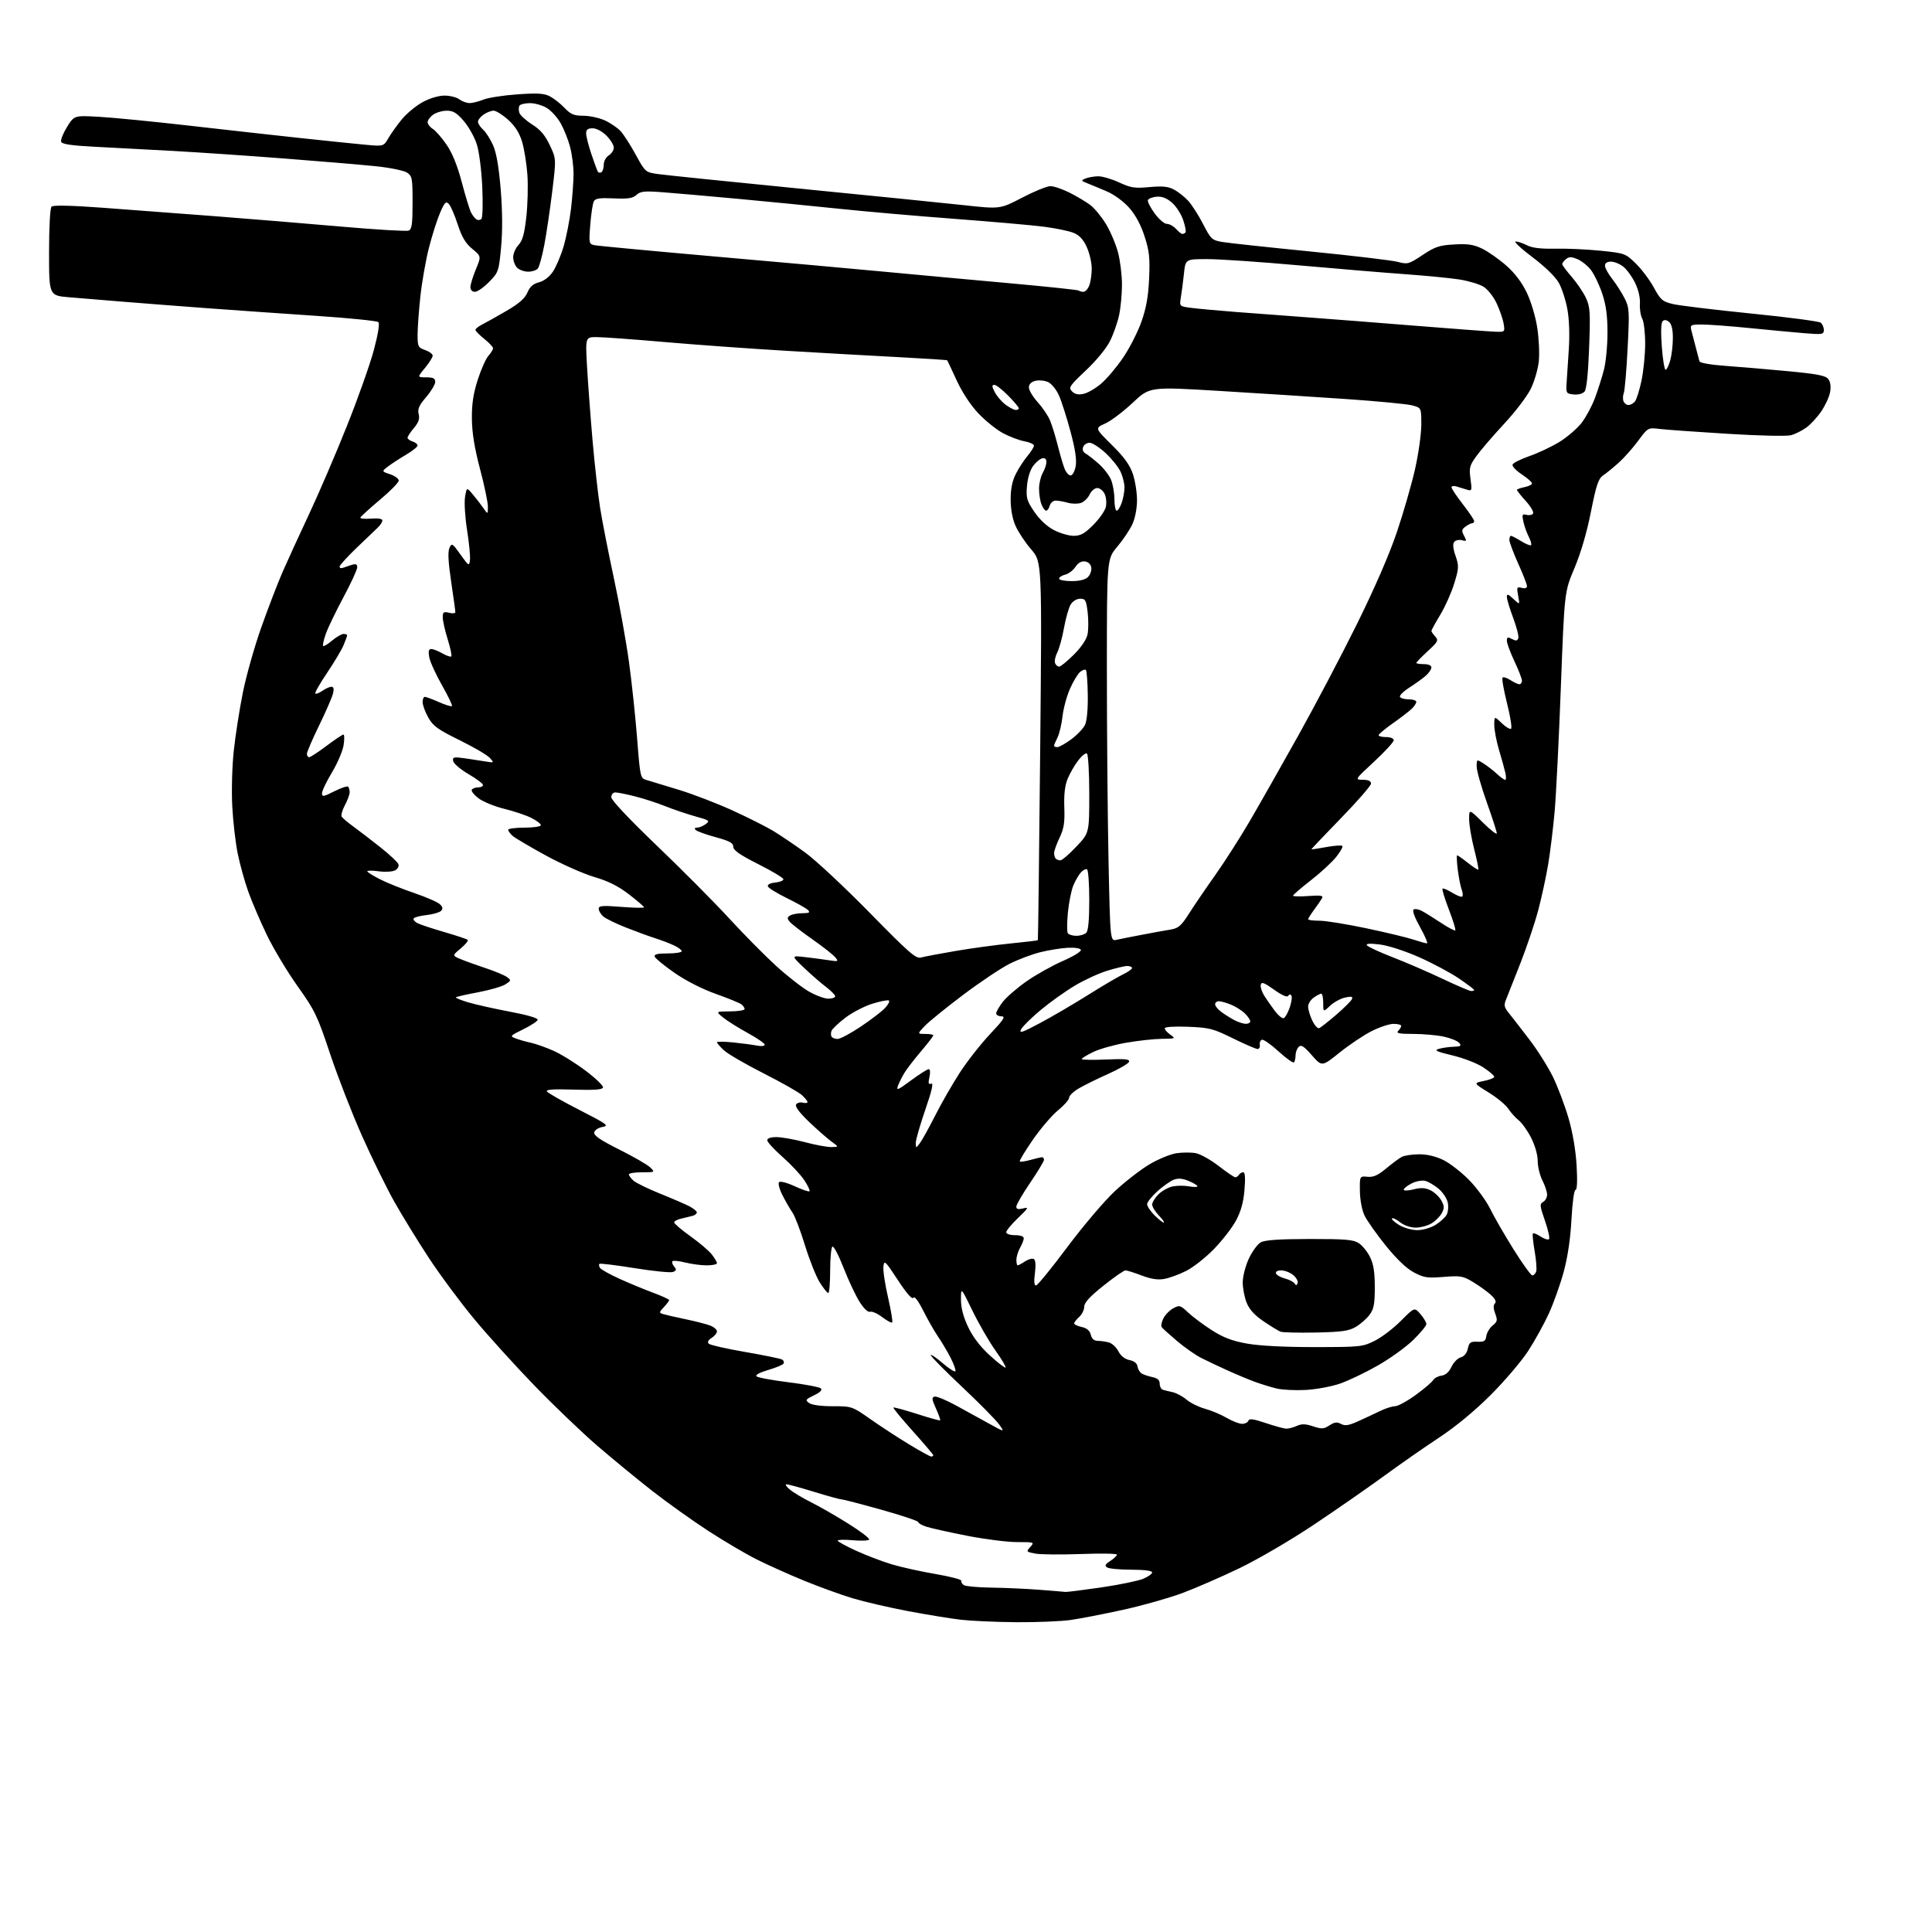 <?xml version="1.0" encoding="UTF-8" standalone="no"?>
<svg 
  version="1.1" 
  xmlns="http://www.w3.org/2000/svg" 
  xmlns:xlink="http://www.w3.org/1999/xlink" 
  xmlns:svg="http://www.w3.org/2000/svg"
  xmlns:rdf="http://www.w3.org/1999/02/22-rdf-syntax-ns#"
  xmlns:cc="http://creativecommons.org/ns#"
  xmlns:dc="http://purl.org/dc/elements/1.1/"
  viewBox="0 0 768 768"
  width="768"
  height="768"
>
<style>svg {background-color: white; }</style>"
<path stroke="none" fill="black" fill-rule="evenodd" d="M404.00,644.85C396.02,644.79 386.14,644.35 382.03,643.88C377.92,643.40 368.47,641.86 361.03,640.46C353.59,639.05 343.68,636.76 339.00,635.36C334.32,633.95 325.55,630.77 319.50,628.29C313.45,625.80 305.00,622.01 300.72,619.85C296.43,617.70 287.85,612.64 281.64,608.61C275.43,604.58 265.43,597.45 259.42,592.77C253.42,588.08 243.55,579.98 237.50,574.77C231.45,569.56 220.23,558.81 212.56,550.90C204.89,542.98 194.13,531.10 188.64,524.50C183.15,517.90 174.96,506.87 170.44,499.99C165.93,493.11 159.71,482.98 156.63,477.49C153.55,471.99 147.82,460.30 143.89,451.50C139.97,442.70 134.28,428.07 131.25,419.00C126.15,403.70 125.21,401.74 118.27,392.00C114.16,386.23 108.64,377.00 106.00,371.50C103.36,366.00 100.06,358.29 98.67,354.37C97.27,350.45 95.41,343.73 94.52,339.44C93.63,335.15 92.65,326.65 92.33,320.57C92.00,314.43 92.27,304.60 92.92,298.50C93.57,292.45 95.19,282.03 96.53,275.35C97.87,268.66 101.18,256.96 103.88,249.35C106.58,241.73 110.36,231.90 112.27,227.50C114.19,223.10 118.94,212.74 122.82,204.47C126.70,196.21 133.46,180.46 137.85,169.47C142.25,158.49 147.08,144.87 148.59,139.22C150.26,132.98 150.98,128.59 150.42,128.05C149.91,127.55 138.70,126.42 125.50,125.54C112.30,124.66 92.72,123.28 82.00,122.49C71.28,121.69 56.42,120.55 49.00,119.94C41.58,119.33 31.90,118.53 27.50,118.17C19.50,117.50 19.50,117.50 19.50,100.30C19.50,90.14 19.91,82.70 20.50,82.13C21.14,81.51 28.25,81.66 40.50,82.56C50.95,83.32 70.97,84.83 85.00,85.91C99.03,86.99 121.83,88.87 135.67,90.08C149.51,91.29 161.55,92.00 162.42,91.67C163.72,91.17 164.00,89.21 164.00,80.55C164.00,70.76 163.85,69.95 161.75,68.59C160.51,67.79 155.00,66.66 149.50,66.09C144.00,65.52 127.80,64.15 113.50,63.05C99.20,61.94 79.17,60.58 69.00,60.01C58.83,59.45 44.72,58.70 37.66,58.34C28.46,57.87 24.67,57.31 24.31,56.37C24.03,55.65 25.09,52.99 26.65,50.46C29.50,45.87 29.50,45.87 39.50,46.44C45.00,46.75 61.20,48.34 75.50,49.98C89.80,51.61 109.83,53.85 120.00,54.94C130.18,56.03 141.65,57.21 145.50,57.56C152.50,58.19 152.50,58.19 154.43,54.84C155.50,53.01 157.93,49.62 159.83,47.33C161.73,45.04 165.42,42.00 168.03,40.58C170.84,39.05 174.37,38.00 176.69,38.00C178.85,38.00 181.49,38.66 182.56,39.47C183.63,40.28 185.46,40.95 186.63,40.97C187.80,40.99 190.27,40.37 192.13,39.61C193.98,38.85 200.05,37.90 205.61,37.51C213.71,36.94 216.29,37.10 218.61,38.31C220.20,39.14 222.82,41.21 224.44,42.91C226.87,45.47 228.15,46.00 231.94,46.02C234.45,46.03 238.30,46.87 240.50,47.89C242.70,48.91 245.49,50.82 246.71,52.14C247.92,53.45 250.63,57.67 252.72,61.51C256.50,68.41 256.58,68.48 261.52,69.19C264.26,69.58 289.45,72.17 317.50,74.94C345.55,77.70 375.04,80.68 383.04,81.55C397.57,83.14 397.57,83.14 406.31,78.57C411.12,76.06 416.18,74.00 417.56,74.00C418.94,74.00 422.41,75.19 425.28,76.64C428.15,78.09 431.85,80.31 433.50,81.57C435.15,82.83 437.94,86.25 439.71,89.18C441.47,92.11 443.61,97.18 444.46,100.46C445.31,103.74 446.00,109.45 446.00,113.16C446.00,116.87 445.49,122.29 444.88,125.20C444.26,128.12 442.64,132.75 441.28,135.50C439.83,138.43 435.85,143.29 431.67,147.23C425.09,153.44 424.66,154.09 426.16,155.59C427.30,156.73 428.66,157.01 430.77,156.55C432.42,156.19 435.56,154.36 437.75,152.48C439.95,150.60 443.84,146.00 446.39,142.26C448.95,138.52 452.24,132.09 453.70,127.98C455.65,122.49 456.47,117.90 456.79,110.72C457.16,102.53 456.87,99.82 454.99,93.97C453.53,89.44 451.40,85.47 448.91,82.64C446.70,80.13 442.96,77.37 440.10,76.14C437.36,74.96 433.86,73.50 432.31,72.89C429.70,71.86 429.64,71.72 431.50,70.96C432.60,70.51 434.85,70.11 436.50,70.08C438.15,70.05 441.91,71.14 444.85,72.51C449.50,74.67 451.06,74.92 456.90,74.37C461.96,73.90 464.34,74.13 466.56,75.29C468.18,76.13 470.71,78.10 472.18,79.66C473.65,81.22 476.36,85.41 478.20,88.98C481.34,95.08 481.78,95.49 485.82,96.18C488.18,96.59 503.92,98.28 520.81,99.96C537.69,101.63 553.36,103.49 555.62,104.10C559.55,105.14 560.02,105.01 565.50,101.37C570.47,98.07 572.18,97.50 578.08,97.17C583.52,96.86 585.79,97.21 589.21,98.86C591.57,100.01 595.84,103.00 598.71,105.52C602.13,108.51 604.94,112.21 606.90,116.29C608.59,119.80 610.41,125.87 611.08,130.26C611.74,134.53 612.02,140.54 611.70,143.63C611.38,146.71 609.95,151.62 608.53,154.53C607.10,157.45 602.37,163.68 598.01,168.37C593.65,173.06 588.69,178.83 586.98,181.19C584.17,185.07 583.94,185.93 584.55,190.38C585.19,195.05 585.12,195.26 583.11,194.65C581.95,194.29 580.10,193.72 579.00,193.38C577.90,193.04 577.00,193.19 577.00,193.71C577.00,194.23 579.02,197.26 581.50,200.45C583.98,203.63 586.00,206.64 586.00,207.12C586.00,207.60 585.64,208.00 585.19,208.00C584.75,208.00 583.56,208.60 582.56,209.33C581.01,210.46 580.93,211.00 581.99,212.98C583.12,215.09 583.05,215.25 581.15,214.75C580.01,214.45 578.63,214.74 578.08,215.40C577.42,216.20 577.59,218.03 578.60,220.95C579.98,224.98 579.95,225.82 578.09,231.91C576.99,235.53 574.49,241.14 572.54,244.37C570.59,247.60 569.00,250.49 569.00,250.79C569.00,251.09 569.68,252.10 570.52,253.02C571.91,254.55 571.64,255.08 567.52,258.87C565.03,261.17 563.00,263.26 563.00,263.52C563.00,263.78 564.35,264.00 566.00,264.00C567.82,264.00 569.00,264.52 569.00,265.33C569.00,266.05 567.99,267.54 566.75,268.63C565.51,269.72 562.57,271.84 560.21,273.34C557.86,274.85 556.20,276.51 556.52,277.04C556.85,277.57 558.44,278.00 560.06,278.00C561.68,278.00 563.00,278.45 563.00,279.00C563.00,279.55 562.19,280.79 561.19,281.75C560.20,282.71 556.83,285.30 553.71,287.50C550.59,289.70 548.03,291.84 548.02,292.25C548.01,292.66 549.35,293.00 551.00,293.00C552.72,293.00 554.01,293.53 554.03,294.25C554.05,294.94 550.56,298.75 546.28,302.72C538.50,309.94 538.50,309.94 541.75,309.97C543.94,309.99 545.00,310.48 545.00,311.48C545.00,312.30 539.63,318.48 533.07,325.22C526.51,331.96 521.22,337.54 521.32,337.62C521.42,337.71 524.09,337.30 527.25,336.72C530.41,336.14 533.27,335.94 533.60,336.27C533.93,336.60 532.82,338.58 531.13,340.68C529.44,342.78 524.90,346.97 521.03,349.98C517.16,352.99 514.00,355.72 514.00,356.04C514.00,356.36 516.76,356.43 520.14,356.18C525.16,355.82 526.14,355.99 525.49,357.12C525.06,357.88 523.65,359.93 522.35,361.68C521.06,363.43 520.00,365.12 520.00,365.43C520.00,365.74 522.01,366.00 524.47,366.00C526.92,366.00 535.36,367.36 543.22,369.02C551.07,370.68 559.49,372.71 561.93,373.52C564.36,374.33 566.75,375.00 567.23,375.00C567.71,375.00 566.48,372.11 564.51,368.58C562.34,364.70 561.32,361.92 561.94,361.54C562.50,361.19 563.98,361.45 565.23,362.12C566.48,362.78 569.87,364.90 572.77,366.81C575.66,368.73 578.24,370.09 578.50,369.84C578.76,369.58 577.61,365.85 575.95,361.55C574.30,357.24 573.16,353.51 573.42,353.25C573.68,352.99 575.42,353.72 577.29,354.87C579.16,356.03 580.96,356.71 581.28,356.38C581.61,356.06 581.49,354.80 581.03,353.58C580.57,352.37 579.87,348.81 579.48,345.68C579.09,342.56 578.98,340.00 579.25,340.00C579.51,340.00 581.43,341.36 583.52,343.01C585.60,344.67 587.46,345.87 587.66,345.68C587.85,345.49 587.10,341.81 586.00,337.51C584.90,333.20 584.00,327.85 584.00,325.62C584.00,321.57 584.00,321.57 589.50,327.00C592.52,329.99 595.00,331.90 595.00,331.26C595.00,330.62 593.20,325.04 591.00,318.88C588.80,312.71 587.00,306.34 587.00,304.72C587.00,301.77 587.00,301.77 589.75,303.51C591.26,304.47 593.65,306.33 595.05,307.63C596.46,308.93 597.93,310.00 598.32,310.00C598.72,310.00 598.76,308.76 598.41,307.25C598.07,305.74 596.94,301.64 595.89,298.14C594.85,294.65 594.00,290.18 594.00,288.21C594.00,284.63 594.00,284.63 596.99,287.49C598.63,289.07 600.30,290.03 600.70,289.64C601.09,289.24 600.35,284.66 599.04,279.46C597.74,274.26 596.95,269.71 597.30,269.36C597.65,269.01 599.06,269.47 600.43,270.36C601.81,271.26 603.40,272.00 603.96,272.00C604.53,272.00 605.00,271.37 605.00,270.59C605.00,269.81 603.65,266.33 602.00,262.84C600.35,259.35 599.00,255.70 599.00,254.71C599.00,253.24 599.34,253.11 601.01,254.01C602.55,254.83 603.15,254.77 603.55,253.74C603.83,253.00 602.92,249.37 601.53,245.68C600.14,241.98 599.00,238.21 599.00,237.30C599.00,235.97 599.49,236.11 601.59,238.08C604.18,240.50 604.18,240.50 603.49,236.82C602.86,233.43 602.97,233.18 604.90,233.68C606.20,234.02 607.00,233.76 607.00,232.99C607.00,232.31 605.42,228.26 603.50,224.00C601.58,219.74 600.00,215.52 600.00,214.62C600.00,213.73 600.28,213.00 600.63,213.00C600.98,213.00 602.80,213.95 604.68,215.11C606.57,216.28 608.34,216.99 608.63,216.71C608.91,216.42 608.49,214.91 607.69,213.34C606.89,211.78 605.93,209.07 605.56,207.33C604.95,204.52 605.10,204.21 606.82,204.66C607.90,204.94 609.07,204.70 609.42,204.13C609.78,203.55 608.48,201.32 606.53,199.17C604.59,197.02 603.00,195.03 603.00,194.75C603.00,194.48 604.35,193.98 606.00,193.65C607.65,193.32 609.00,192.65 609.00,192.16C609.00,191.67 607.17,190.06 604.94,188.58C602.70,187.10 601.05,185.35 601.26,184.69C601.47,184.04 604.49,182.52 607.96,181.31C611.44,180.11 616.80,177.57 619.89,175.68C622.97,173.78 626.92,170.39 628.67,168.15C630.41,165.90 632.80,161.47 633.99,158.30C635.18,155.12 636.79,150.07 637.57,147.05C638.36,144.04 639.00,137.39 639.00,132.26C639.00,125.46 638.43,121.25 636.91,116.72C635.77,113.30 633.77,109.10 632.48,107.40C631.18,105.69 628.74,103.72 627.06,103.02C624.62,102.01 623.70,102.01 622.50,103.00C621.67,103.69 621.00,104.58 621.00,104.98C621.00,105.39 622.71,107.69 624.81,110.11C626.90,112.52 629.44,116.28 630.45,118.46C632.09,121.97 632.23,124.20 631.70,138.29C631.32,148.50 630.68,154.68 629.89,155.63C629.17,156.50 627.40,156.98 625.59,156.80C622.66,156.52 622.51,156.30 622.73,152.50C622.86,150.30 623.25,144.25 623.61,139.07C624.01,133.27 623.80,127.10 623.08,123.05C622.43,119.42 620.90,114.67 619.68,112.48C618.33,110.06 614.22,106.05 609.19,102.25C604.63,98.81 601.63,96.00 602.50,96.00C603.38,96.00 605.41,96.68 607.02,97.51C609.04,98.56 612.50,98.97 618.22,98.85C622.77,98.75 630.91,99.12 636.30,99.67C645.92,100.66 646.17,100.75 650.33,104.83C652.66,107.12 655.87,111.41 657.47,114.37C660.09,119.20 660.86,119.87 664.94,120.85C667.45,121.46 681.42,123.15 696.00,124.62C710.58,126.08 723.06,127.72 723.75,128.26C724.44,128.80 725.00,130.11 725.00,131.16C725.00,132.95 724.44,133.04 717.25,132.45C712.99,132.10 703.20,131.18 695.50,130.41C687.80,129.64 679.31,129.00 676.63,129.00C672.09,129.00 671.80,129.15 672.32,131.25C672.63,132.49 673.42,135.53 674.08,138.00C674.73,140.47 675.40,143.00 675.55,143.61C675.71,144.26 679.86,145.00 685.66,145.42C691.07,145.80 702.25,146.76 710.50,147.53C722.61,148.68 725.74,149.29 726.80,150.73C727.64,151.86 727.88,153.75 727.48,155.94C727.13,157.83 725.52,161.28 723.92,163.62C722.31,165.96 719.64,168.83 717.99,170.00C716.34,171.18 713.68,172.52 712.07,172.98C710.38,173.46 699.70,173.24 686.82,172.45C674.54,171.70 662.39,170.83 659.80,170.52C655.10,169.94 655.10,169.94 651.20,175.22C649.06,178.13 645.54,182.07 643.39,184.00C641.24,185.93 638.47,188.18 637.24,189.00C635.39,190.24 634.54,192.79 632.41,203.50C630.79,211.68 628.36,219.97 625.86,225.86C621.90,235.22 621.90,235.22 620.47,273.00C619.69,293.78 618.57,316.12 617.99,322.64C617.41,329.16 616.26,338.55 615.44,343.50C614.61,348.45 612.85,356.63 611.51,361.68C610.18,366.73 607.01,376.18 604.47,382.68C601.93,389.18 599.34,395.73 598.72,397.23C597.74,399.57 597.89,400.35 599.81,402.73C601.04,404.25 604.74,409.03 608.04,413.35C611.33,417.67 615.57,424.42 617.45,428.35C619.34,432.28 622.07,439.55 623.52,444.50C625.15,450.09 626.37,457.19 626.72,463.25C627.08,469.42 626.93,473.00 626.30,473.00C625.73,473.00 625.04,478.06 624.68,484.75C624.28,492.35 623.19,499.69 621.61,505.51C620.27,510.47 617.61,517.93 615.72,522.09C613.82,526.25 610.10,532.99 607.44,537.07C604.77,541.16 598.08,549.02 592.55,554.54C586.23,560.85 578.67,567.10 572.19,571.38C566.51,575.12 556.61,582.02 550.19,586.71C543.76,591.41 531.15,600.16 522.17,606.16C513.02,612.27 500.04,619.86 492.67,623.40C485.42,626.88 475.23,631.33 470.00,633.27C464.77,635.22 454.20,638.21 446.50,639.91C438.80,641.60 429.35,643.44 425.50,643.98C421.65,644.52 411.98,644.91 404.00,644.85zM423.50,632.82C424.05,632.89 430.42,632.09 437.65,631.04C444.88,629.98 452.42,628.43 454.40,627.61C456.38,626.78 458.00,625.63 458.00,625.05C458.00,624.40 454.84,623.99 449.75,623.98C445.21,623.98 440.88,623.58 440.12,623.09C439.03,622.41 439.30,621.85 441.37,620.49C442.82,619.55 444.00,618.42 444.00,617.99C444.00,617.56 437.55,617.45 429.66,617.75C421.77,618.04 413.63,617.96 411.56,617.58C407.92,616.89 407.86,616.81 409.56,614.94C411.28,613.04 411.17,613.00 404.24,613.00C400.34,613.00 391.39,611.86 384.33,610.47C377.27,609.08 370.04,607.47 368.25,606.89C366.46,606.32 365.00,605.48 365.00,605.04C365.00,604.60 358.36,602.38 350.25,600.11C342.14,597.84 334.99,595.99 334.37,595.99C333.75,596.00 328.86,594.65 323.50,593.00C318.14,591.35 313.25,590.01 312.63,590.03C312.01,590.05 312.62,591.00 314.00,592.14C315.37,593.29 319.20,595.57 322.50,597.22C325.80,598.86 332.44,602.68 337.25,605.70C342.07,608.71 345.78,611.55 345.50,612.00C345.23,612.44 342.30,612.57 339.00,612.27C335.70,611.97 333.00,612.04 333.00,612.42C333.00,612.80 336.33,614.63 340.39,616.48C344.46,618.33 350.87,620.77 354.64,621.89C358.41,623.01 366.23,624.74 372.00,625.72C377.77,626.71 382.35,627.91 382.16,628.40C381.98,628.88 382.43,629.66 383.16,630.12C383.90,630.59 388.77,631.03 394.00,631.10C399.23,631.17 407.77,631.55 413.00,631.95C418.23,632.35 422.95,632.74 423.50,632.82zM370.17,579.00C370.62,579.00 371.00,578.77 371.00,578.49C371.00,578.21 367.35,573.91 362.89,568.94C358.43,563.96 354.94,559.73 355.14,559.53C355.34,559.33 359.53,560.46 364.46,562.04C369.38,563.63 373.55,564.78 373.72,564.61C373.90,564.44 373.15,562.32 372.06,559.90C370.38,556.18 370.31,555.45 371.56,555.17C372.37,554.99 376.29,556.63 380.27,558.82C384.25,561.00 390.18,564.26 393.45,566.07C399.40,569.36 399.40,569.36 397.15,566.21C395.91,564.47 389.30,557.77 382.45,551.32C375.60,544.86 370.00,539.19 370.00,538.71C370.00,538.23 372.14,539.67 374.75,541.91C377.36,544.14 379.64,545.56 379.81,545.06C379.98,544.56 379.13,542.20 377.92,539.82C376.71,537.45 374.50,533.70 373.00,531.50C371.49,529.30 368.81,524.62 367.04,521.09C365.01,517.06 363.54,515.13 363.07,515.89C362.59,516.67 360.37,514.13 356.91,508.84C351.88,501.17 351.48,500.79 351.17,503.47C350.98,505.05 351.81,510.58 353.01,515.75C354.20,520.92 354.94,525.39 354.66,525.68C354.37,525.97 352.59,525.02 350.70,523.58C348.81,522.14 346.64,521.18 345.88,521.45C345.04,521.75 343.40,520.20 341.68,517.48C340.13,515.03 337.28,508.97 335.34,504.01C333.41,499.05 331.41,495.24 330.91,495.55C330.41,495.86 330.00,500.14 330.00,505.06C330.00,509.98 329.66,514.00 329.25,514.00C328.84,514.00 327.31,512.08 325.85,509.75C324.39,507.41 321.75,500.77 319.98,495.00C318.21,489.23 315.98,483.38 315.01,482.00C314.05,480.62 312.27,477.53 311.05,475.13C309.83,472.73 309.22,470.38 309.69,469.91C310.16,469.44 312.96,470.18 315.91,471.55C318.87,472.92 321.52,473.82 321.79,473.54C322.07,473.27 321.13,471.28 319.71,469.13C318.28,466.98 314.39,462.82 311.06,459.89C307.73,456.96 305.00,453.98 305.00,453.28C305.00,452.46 306.36,452.01 308.75,452.02C310.81,452.04 315.84,452.94 319.93,454.02C324.02,455.11 328.75,455.99 330.43,455.97C333.50,455.94 333.50,455.94 330.50,453.76C328.85,452.56 324.84,449.04 321.60,445.94C317.80,442.31 315.97,439.86 316.46,439.06C316.88,438.38 318.07,438.05 319.11,438.32C320.15,438.59 321.00,438.48 321.00,438.08C321.00,437.68 319.99,436.43 318.75,435.30C317.51,434.17 310.65,430.28 303.50,426.66C296.35,423.03 289.26,418.91 287.75,417.50C286.24,416.08 285.00,414.65 285.00,414.32C285.00,413.99 287.94,414.02 291.53,414.39C295.12,414.76 299.40,415.33 301.03,415.66C302.67,415.98 304.00,415.82 304.00,415.29C304.00,414.77 300.93,412.65 297.18,410.60C293.42,408.54 289.04,405.78 287.43,404.46C284.50,402.07 284.50,402.07 290.25,402.04C293.41,402.02 296.00,401.61 296.00,401.12C296.00,400.64 295.44,399.80 294.75,399.26C294.06,398.72 289.45,396.83 284.50,395.07C279.04,393.12 272.58,389.82 268.07,386.68C263.98,383.83 260.46,380.94 260.24,380.25C259.95,379.35 261.40,379.00 265.42,379.00C268.49,379.00 271.00,378.60 271.00,378.11C271.00,377.63 269.54,376.55 267.75,375.73C265.96,374.91 262.70,373.67 260.50,372.98C258.30,372.29 253.12,370.40 249.00,368.78C244.88,367.16 240.71,365.13 239.75,364.26C238.79,363.40 238.00,362.04 238.00,361.24C238.00,360.03 239.47,359.90 247.00,360.50C251.95,360.89 256.00,360.97 256.00,360.66C256.00,360.36 253.30,358.04 250.00,355.50C245.72,352.21 241.78,350.24 236.25,348.62C231.99,347.37 223.32,343.53 217.00,340.08C210.68,336.63 204.71,333.10 203.75,332.25C202.79,331.39 202.00,330.31 202.00,329.85C202.00,329.38 204.93,329.00 208.50,329.00C212.08,329.00 215.00,328.56 215.00,328.02C215.00,327.48 213.31,326.19 211.25,325.15C209.19,324.11 204.35,322.48 200.50,321.53C196.65,320.59 192.03,318.70 190.23,317.34C188.43,315.98 187.22,314.45 187.54,313.93C187.86,313.42 188.99,313.00 190.06,313.00C191.13,313.00 192.00,312.57 192.00,312.04C192.00,311.52 189.41,309.58 186.25,307.73C183.09,305.88 180.35,303.55 180.15,302.56C179.84,300.94 180.32,300.82 184.65,301.42C187.32,301.80 191.07,302.37 193.00,302.69C196.44,303.27 196.47,303.25 194.72,301.28C193.74,300.18 188.34,297.01 182.72,294.25C174.04,289.98 172.15,288.61 170.24,285.22C169.01,283.02 168.00,280.28 168.00,279.11C168.00,277.95 168.39,277.00 168.87,277.00C169.35,277.00 171.87,277.94 174.46,279.08C177.05,280.23 179.39,280.95 179.65,280.68C179.92,280.41 178.13,276.66 175.67,272.35C173.22,268.03 170.95,263.04 170.63,261.25C170.20,258.86 170.42,258.00 171.44,258.00C172.21,258.00 174.20,258.78 175.85,259.73C177.51,260.68 179.11,261.23 179.40,260.94C179.68,260.65 179.04,257.58 177.96,254.12C176.88,250.66 176.00,246.73 176.00,245.39C176.00,243.30 176.35,243.05 178.50,243.59C179.87,243.93 181.01,243.83 181.01,243.36C181.02,242.89 180.27,237.45 179.35,231.27C178.19,223.51 177.97,219.37 178.65,217.85C179.58,215.77 179.80,215.89 183.07,220.46C186.37,225.08 186.51,225.16 186.82,222.61C186.99,221.16 186.48,215.81 185.67,210.73C184.87,205.65 184.50,199.73 184.86,197.57C185.51,193.63 185.51,193.63 188.01,196.61C189.38,198.24 191.26,200.69 192.20,202.04C193.90,204.50 193.90,204.50 193.95,201.48C193.98,199.82 192.58,193.07 190.83,186.48C188.63,178.13 187.64,172.07 187.58,166.50C187.52,160.62 188.14,156.51 189.90,151.00C191.22,146.88 193.14,142.57 194.15,141.44C195.17,140.30 196.00,138.95 196.00,138.44C196.00,137.92 194.42,136.24 192.50,134.71C190.57,133.17 189.00,131.56 189.00,131.13C189.00,130.69 190.24,129.71 191.75,128.95C193.26,128.19 197.61,125.75 201.41,123.53C206.37,120.63 208.69,118.59 209.66,116.28C210.62,113.97 211.93,112.82 214.25,112.22C216.25,111.70 218.38,110.08 219.78,108.00C221.03,106.14 222.94,101.67 224.01,98.06C225.08,94.45 226.42,87.69 226.98,83.03C227.54,78.37 227.99,72.07 227.99,69.03C227.98,65.99 227.36,61.18 226.60,58.34C225.85,55.50 224.18,51.32 222.90,49.04C221.62,46.76 219.16,44.02 217.42,42.95C215.68,41.88 212.66,41.00 210.69,41.00C208.73,41.00 206.84,41.45 206.49,42.01C206.15,42.56 206.13,43.83 206.44,44.81C206.75,45.80 209.03,47.88 211.50,49.45C214.80,51.53 216.67,53.72 218.55,57.70C221.11,63.11 221.11,63.11 219.52,76.13C218.65,83.28 217.23,92.82 216.38,97.32C215.53,101.82 214.36,106.06 213.79,106.75C213.22,107.44 211.49,108.00 209.95,108.00C208.41,108.00 206.44,107.29 205.57,106.43C204.71,105.56 204.00,103.68 204.00,102.24C204.00,100.81 204.95,98.62 206.11,97.38C207.70,95.69 208.46,92.99 209.21,86.32C209.76,81.47 209.96,73.90 209.65,69.50C209.34,65.10 208.39,59.19 207.54,56.36C206.46,52.79 204.77,50.12 201.99,47.61C199.79,45.63 197.20,44.00 196.22,44.00C195.24,44.00 193.44,44.70 192.22,45.56C191.00,46.41 190.00,47.69 190.00,48.40C190.00,49.11 190.92,50.52 192.04,51.53C193.16,52.55 194.95,55.35 196.02,57.77C197.33,60.74 198.31,66.43 199.04,75.33C199.74,83.95 199.79,91.89 199.19,98.32C198.29,107.86 198.15,108.26 194.43,112.07C192.32,114.23 189.79,116.00 188.80,116.00C187.71,116.00 187.00,115.26 187.00,114.13C187.00,113.11 187.97,109.93 189.16,107.08C191.31,101.88 191.31,101.88 187.74,98.93C185.06,96.73 183.61,94.29 181.96,89.24C180.75,85.53 179.16,81.86 178.42,81.08C177.28,79.86 176.76,80.38 174.94,84.58C173.77,87.28 171.77,93.55 170.51,98.50C169.25,103.45 167.72,112.13 167.11,117.79C166.50,123.45 166.00,130.33 166.00,133.09C166.00,137.76 166.20,138.18 169.00,139.15C170.65,139.73 172.00,140.72 172.00,141.37C172.00,142.02 170.62,144.22 168.93,146.27C165.85,150.00 165.85,150.00 169.43,150.00C172.22,150.00 173.00,150.40 173.00,151.82C173.00,152.82 171.38,155.53 169.40,157.85C166.57,161.15 165.93,162.60 166.43,164.59C166.90,166.46 166.41,167.92 164.54,170.14C163.14,171.80 162.00,173.54 162.00,174.01C162.00,174.48 162.90,175.15 164.00,175.50C165.10,175.85 166.00,176.57 166.00,177.09C166.00,177.62 163.92,179.28 161.39,180.77C158.85,182.27 155.63,184.37 154.23,185.44C151.69,187.39 151.69,187.39 155.10,188.53C156.97,189.16 158.50,190.29 158.50,191.04C158.50,191.80 155.13,195.24 151.00,198.69C146.88,202.15 143.39,205.32 143.25,205.75C143.11,206.17 145.02,206.35 147.50,206.16C150.32,205.93 152.00,206.21 152.00,206.90C152.00,207.50 151.17,208.79 150.15,209.75C149.13,210.71 145.30,214.37 141.65,217.88C137.99,221.40 135.00,224.71 135.00,225.24C135.00,225.78 135.56,226.00 136.25,225.74C136.94,225.49 138.51,224.96 139.75,224.57C141.47,224.03 142.00,224.26 142.00,225.53C142.00,226.45 139.53,231.80 136.52,237.42C133.51,243.04 130.35,249.59 129.51,251.97C128.67,254.36 128.19,256.52 128.45,256.78C128.70,257.04 130.32,256.07 132.03,254.62C133.75,253.18 135.79,252.00 136.58,252.00C137.36,252.00 138.00,252.24 138.00,252.53C138.00,252.82 137.36,254.59 136.58,256.45C135.81,258.32 132.84,263.29 130.00,267.50C127.16,271.72 125.06,275.40 125.35,275.68C125.64,275.97 126.90,275.48 128.16,274.60C129.42,273.72 131.03,273.00 131.74,273.00C132.65,273.00 132.84,273.81 132.36,275.75C131.98,277.26 129.50,282.96 126.84,288.41C124.18,293.86 122.00,298.93 122.00,299.66C122.00,300.40 122.41,301.00 122.90,301.00C123.40,301.00 126.50,298.98 129.79,296.50C133.08,294.03 136.11,292.00 136.52,292.00C136.92,292.00 136.95,293.91 136.58,296.25C136.21,298.59 134.13,303.45 131.95,307.06C129.78,310.67 128.00,314.39 128.00,315.33C128.00,316.83 128.58,316.74 132.88,314.56C135.56,313.20 138.04,312.37 138.38,312.71C138.72,313.05 139.00,314.05 139.00,314.93C139.00,315.81 138.14,318.14 137.09,320.10C136.04,322.06 135.47,324.12 135.84,324.67C136.20,325.23 138.30,326.99 140.50,328.59C142.70,330.19 147.49,333.87 151.15,336.76C154.80,339.65 158.05,342.68 158.36,343.50C158.69,344.34 158.13,345.40 157.04,345.98C156.01,346.53 153.10,346.70 150.58,346.36C148.06,346.01 146.00,346.01 146.00,346.35C146.00,346.69 148.28,348.12 151.06,349.53C153.84,350.94 160.01,353.42 164.76,355.03C169.51,356.65 174.08,358.65 174.91,359.48C176.02,360.59 176.12,361.28 175.29,362.11C174.68,362.72 172.10,363.46 169.56,363.75C167.03,364.03 164.73,364.63 164.45,365.08C164.17,365.53 164.80,366.36 165.85,366.92C166.89,367.48 171.72,369.09 176.56,370.49C181.41,371.90 185.63,373.30 185.94,373.62C186.25,373.94 184.98,375.47 183.12,377.03C179.74,379.86 179.74,379.86 183.12,381.27C184.98,382.05 189.47,383.67 193.10,384.87C196.74,386.08 200.53,387.66 201.53,388.40C203.25,389.66 203.22,389.81 200.92,391.29C199.59,392.15 194.71,393.57 190.07,394.44C185.43,395.31 181.45,396.21 181.22,396.45C180.99,396.68 183.21,397.58 186.15,398.46C189.09,399.33 196.58,401.01 202.78,402.18C209.66,403.47 213.94,404.73 213.74,405.40C213.56,406.01 210.96,407.71 207.96,409.18C202.70,411.76 202.59,411.89 205.00,412.80C206.38,413.32 209.07,414.09 211.00,414.50C212.93,414.92 216.96,416.34 219.96,417.67C222.97,418.99 228.73,422.57 232.77,425.61C236.81,428.65 239.94,431.67 239.71,432.32C239.42,433.16 236.08,433.40 228.02,433.14C219.99,432.88 216.94,433.09 217.42,433.88C217.80,434.48 223.59,437.78 230.30,441.21C241.40,446.89 242.23,447.50 239.51,447.98C237.83,448.28 236.39,449.23 236.21,450.16C235.97,451.37 238.65,453.20 246.19,456.98C251.86,459.81 257.39,463.01 258.47,464.07C260.43,465.98 260.40,466.00 255.22,466.00C252.35,466.00 250.00,466.38 250.00,466.85C250.00,467.31 250.81,468.42 251.79,469.31C252.78,470.20 257.51,472.52 262.32,474.46C267.12,476.39 272.39,478.67 274.03,479.51C275.66,480.36 277.00,481.46 277.00,481.96C277.00,482.46 276.21,483.08 275.25,483.34C274.29,483.60 272.26,484.09 270.75,484.43C269.24,484.76 268.00,485.44 268.00,485.93C268.00,486.42 270.89,488.89 274.43,491.41C277.96,493.93 281.78,497.18 282.93,498.63C284.07,500.08 285.00,501.66 285.00,502.13C285.00,502.61 283.17,503.00 280.94,503.00C278.71,503.00 274.87,502.49 272.40,501.87C269.94,501.25 267.65,501.02 267.32,501.35C266.99,501.68 267.28,502.63 267.97,503.46C269.00,504.70 268.92,505.09 267.52,505.63C266.58,505.99 259.72,505.31 252.27,504.11C244.83,502.91 238.52,502.14 238.27,502.40C238.01,502.66 238.12,503.38 238.50,504.01C238.89,504.63 242.42,506.60 246.35,508.38C250.28,510.16 256.31,512.65 259.75,513.93C263.19,515.20 266.00,516.50 266.00,516.81C266.00,517.12 265.06,518.37 263.91,519.59C261.94,521.70 261.92,521.84 263.66,522.38C264.67,522.69 268.66,523.61 272.52,524.41C276.39,525.22 280.77,526.34 282.27,526.91C283.77,527.48 285.00,528.53 285.00,529.23C285.00,529.94 284.05,531.11 282.88,531.84C281.51,532.70 281.11,533.51 281.74,534.14C282.27,534.67 288.81,536.16 296.27,537.44C303.73,538.73 310.32,540.08 310.93,540.46C311.54,540.83 311.78,541.55 311.47,542.06C311.15,542.56 308.40,543.70 305.35,544.59C302.05,545.55 300.17,546.57 300.70,547.10C301.20,547.60 306.95,548.67 313.48,549.48C320.01,550.29 325.79,551.39 326.32,551.92C326.95,552.55 325.98,553.52 323.58,554.66C320.21,556.27 320.03,556.55 321.63,557.72C322.69,558.50 326.38,559.00 331.03,559.00C338.63,559.00 338.74,559.04 346.00,564.13C350.02,566.96 356.91,571.46 361.32,574.13C365.73,576.81 369.71,579.00 370.17,579.00zM511.20,567.91C512.14,567.96 514.05,567.48 515.45,566.84C517.42,565.94 518.90,565.98 521.95,566.98C525.41,568.12 526.23,568.08 528.46,566.62C530.45,565.31 531.47,565.18 533.06,566.03C534.67,566.89 536.11,566.67 539.80,565.01C542.39,563.85 546.30,562.02 548.50,560.95C550.70,559.87 553.42,559.00 554.55,559.00C555.68,559.00 559.36,556.99 562.73,554.54C566.10,552.09 569.22,549.43 569.68,548.64C570.13,547.84 571.62,547.04 573.00,546.85C574.65,546.62 576.01,545.41 577.00,543.31C577.83,541.56 579.48,539.87 580.67,539.56C582.03,539.21 583.08,537.93 583.48,536.11C584.02,533.61 584.55,533.24 587.31,533.36C589.97,533.48 590.56,533.10 590.84,531.09C591.03,529.76 592.15,527.89 593.34,526.92C595.24,525.39 595.36,524.81 594.37,522.17C593.61,520.16 593.57,518.83 594.24,518.16C594.91,517.49 594.42,516.39 592.75,514.83C591.38,513.55 588.23,511.26 585.75,509.75C581.58,507.21 580.69,507.05 573.87,507.59C567.35,508.12 565.98,507.91 562.00,505.78C559.08,504.23 555.15,500.46 550.81,495.09C547.14,490.52 543.35,485.15 542.40,483.14C541.40,481.05 540.63,476.95 540.58,473.50C540.50,467.50 540.50,467.50 543.60,467.79C545.96,468.02 547.74,467.22 551.00,464.50C553.36,462.53 556.15,460.46 557.19,459.90C558.23,459.34 561.31,458.87 564.03,458.85C567.19,458.82 570.66,459.63 573.67,461.08C576.25,462.33 580.87,465.90 583.94,469.02C587.01,472.14 590.82,477.35 592.41,480.60C594.00,483.84 598.19,491.11 601.73,496.75C605.27,502.39 608.59,507.00 609.11,507.00C609.63,507.00 610.32,506.33 610.64,505.51C610.95,504.69 610.69,501.03 610.05,497.39C609.42,493.75 609.11,490.56 609.36,490.30C609.62,490.05 611.00,490.61 612.44,491.56C613.88,492.50 615.38,492.96 615.76,492.58C616.14,492.19 615.41,488.91 614.15,485.28C612.08,479.37 612.01,478.58 613.42,477.78C614.29,477.30 615.00,476.01 615.00,474.91C615.00,473.82 614.16,471.25 613.12,469.21C612.09,467.17 611.25,463.69 611.26,461.49C611.27,459.12 610.20,455.36 608.67,452.33C607.24,449.51 605.01,446.37 603.72,445.35C602.43,444.33 600.56,442.26 599.56,440.73C598.56,439.21 595.04,436.29 591.72,434.25C585.69,430.53 585.69,430.53 589.85,429.70C592.13,429.25 594.00,428.50 594.00,428.04C594.00,427.57 592.05,425.90 589.66,424.32C587.27,422.73 581.78,420.59 577.41,419.55C570.91,417.99 569.94,417.52 572.00,416.93C573.38,416.53 576.02,416.15 577.87,416.10C580.68,416.02 581.05,415.76 580.06,414.57C579.40,413.78 576.63,412.66 573.89,412.07C571.14,411.48 565.68,411.00 561.75,411.00C556.19,411.00 554.87,410.73 555.80,409.80C556.46,409.14 557.00,408.24 557.00,407.80C557.00,407.36 555.64,407.00 553.97,407.00C552.31,407.00 548.37,408.30 545.22,409.90C542.07,411.49 536.35,415.33 532.50,418.42C525.50,424.05 525.50,424.05 521.49,419.49C518.30,415.86 517.23,415.17 516.24,416.16C515.56,416.84 515.00,418.36 515.00,419.53C515.00,420.71 514.71,421.95 514.36,422.31C514.01,422.66 511.25,420.69 508.23,417.93C505.22,415.17 502.24,413.10 501.62,413.31C501.01,413.53 500.63,414.45 500.79,415.35C500.96,416.26 500.56,417.00 499.91,417.00C499.26,417.00 494.85,415.09 490.11,412.76C482.20,408.86 480.75,408.49 472.25,408.16C466.67,407.95 463.00,408.19 463.00,408.78C463.00,409.32 464.01,410.46 465.25,411.33C467.41,412.83 467.28,412.90 461.88,412.95C458.79,412.98 452.39,413.68 447.66,414.50C442.92,415.33 437.01,416.99 434.53,418.20C432.04,419.41 430.00,420.67 430.00,421.00C430.00,421.32 434.33,421.40 439.62,421.17C447.31,420.84 449.16,421.02 448.81,422.08C448.56,422.81 444.79,425.00 440.41,426.95C436.04,428.90 430.78,431.50 428.73,432.72C426.68,433.94 425.00,435.57 425.00,436.35C425.00,437.12 423.00,439.40 420.54,441.41C418.09,443.42 413.58,448.71 410.51,453.16C407.44,457.62 405.13,461.46 405.37,461.70C405.61,461.95 407.54,461.67 409.66,461.08C411.77,460.49 413.84,460.01 414.25,460.01C414.66,460.00 415.00,460.47 415.00,461.05C415.00,461.63 412.52,465.73 409.50,470.18C406.48,474.62 404.00,478.88 404.00,479.65C404.00,480.66 404.73,480.85 406.68,480.37C409.08,479.76 408.87,480.16 404.68,484.18C402.10,486.64 400.00,489.18 400.00,489.83C400.00,490.50 401.49,491.00 403.50,491.00C405.65,491.00 406.99,491.48 406.96,492.25C406.95,492.94 406.29,494.62 405.50,496.00C404.71,497.38 404.05,499.51 404.04,500.75C404.02,501.99 404.24,503.00 404.54,503.00C404.83,503.00 406.16,502.29 407.49,501.41C408.82,500.54 410.39,500.12 410.98,500.49C411.65,500.90 411.81,502.97 411.40,506.07C410.96,509.32 411.11,511.00 411.82,511.00C412.41,511.00 418.01,504.14 424.27,495.75C430.55,487.35 439.03,477.36 443.18,473.50C447.32,469.65 453.55,464.83 457.02,462.79C460.49,460.74 465.28,458.78 467.66,458.42C470.04,458.07 473.50,458.06 475.34,458.40C477.18,458.75 481.29,461.05 484.47,463.52C487.64,465.98 490.61,468.00 491.06,468.00C491.51,468.00 492.16,467.55 492.50,467.00C492.84,466.45 493.61,466.00 494.20,466.00C494.94,466.00 495.10,468.27 494.70,473.01C494.29,477.96 493.29,481.55 491.31,485.23C489.76,488.10 485.80,493.21 482.50,496.58C479.20,499.96 474.25,503.85 471.50,505.22C468.75,506.60 464.85,508.03 462.84,508.39C460.26,508.86 457.60,508.46 453.84,507.03C450.90,505.91 448.00,505.00 447.38,505.00C446.76,505.00 442.82,507.74 438.63,511.09C433.18,515.44 431.00,517.82 431.00,519.43C431.00,520.68 430.10,522.50 429.00,523.50C427.90,524.50 427.00,525.65 427.00,526.08C427.00,526.50 428.35,527.14 430.00,527.50C432.05,527.95 433.19,528.92 433.61,530.58C434.01,532.19 434.93,533.00 436.36,533.01C437.54,533.02 439.53,533.30 440.79,533.64C442.05,533.98 443.76,535.56 444.58,537.16C445.54,539.01 447.14,540.28 448.99,540.65C450.89,541.03 452.00,541.93 452.20,543.26C452.36,544.38 453.18,545.65 454.00,546.09C454.82,546.52 456.74,547.14 458.25,547.46C460.15,547.86 461.00,548.66 461.00,550.05C461.00,551.16 461.56,552.24 462.25,552.45C462.94,552.66 464.70,553.10 466.17,553.42C467.64,553.74 470.13,555.08 471.70,556.40C473.27,557.72 476.57,559.34 479.03,560.01C481.49,560.67 485.34,562.29 487.59,563.61C489.84,564.92 492.61,566.00 493.75,566.00C494.90,566.00 496.02,565.44 496.25,564.75C496.56,563.82 498.25,564.04 503.08,565.66C506.61,566.85 510.27,567.86 511.20,567.91zM519.00,552.53C514.88,552.75 509.70,552.49 507.50,551.96C505.30,551.43 501.48,550.26 499.00,549.36C496.52,548.46 491.57,546.40 488.00,544.78C484.43,543.16 479.70,540.92 477.50,539.81C475.30,538.70 471.02,535.71 468.00,533.17C464.98,530.62 462.20,528.11 461.82,527.58C461.45,527.05 461.75,525.45 462.49,524.02C463.23,522.60 465.00,520.80 466.43,520.04C468.86,518.74 469.25,518.85 472.27,521.72C474.05,523.41 478.27,526.57 481.66,528.74C486.31,531.71 489.76,533.03 495.66,534.09C500.61,534.98 510.51,535.50 522.50,535.49C540.77,535.48 541.69,535.39 546.50,532.97C549.25,531.60 553.93,528.03 556.89,525.05C562.28,519.62 562.28,519.62 564.64,522.37C565.94,523.88 567.00,525.66 567.00,526.34C567.00,527.02 564.64,529.87 561.75,532.69C558.86,535.51 552.51,540.08 547.63,542.85C542.76,545.63 536.01,548.85 532.63,550.02C529.26,551.18 523.12,552.31 519.00,552.53zM399.72,543.61C399.98,543.35 398.17,540.29 395.68,536.81C393.20,533.33 389.10,526.24 386.58,521.06C382.00,511.65 382.00,511.65 382.00,516.57C382.00,519.91 382.92,523.44 384.84,527.50C386.72,531.47 389.65,535.31 393.47,538.80C396.65,541.70 399.46,543.87 399.72,543.61zM523.03,529.70C516.14,529.84 509.82,529.69 509.00,529.36C508.18,529.03 505.16,527.19 502.31,525.26C498.71,522.82 496.64,520.55 495.56,517.85C494.70,515.71 494.00,512.06 494.01,509.73C494.02,507.38 495.09,503.20 496.43,500.33C497.75,497.49 499.88,494.57 501.17,493.85C502.83,492.93 508.43,492.54 520.54,492.52C534.83,492.50 538.00,492.77 540.14,494.18C541.55,495.10 543.56,497.57 544.60,499.68C546.00,502.49 546.50,505.65 546.50,511.68C546.50,518.43 546.13,520.35 544.40,522.68C543.24,524.23 540.78,526.39 538.93,527.47C536.15,529.10 533.38,529.49 523.03,529.70zM515.83,510.02C516.08,509.27 515.27,507.83 514.03,506.82C512.79,505.82 510.67,505.00 509.31,505.00C507.82,505.00 506.99,505.48 507.23,506.20C507.46,506.87 509.05,507.77 510.77,508.22C512.49,508.67 514.23,509.56 514.63,510.22C515.18,511.09 515.49,511.04 515.83,510.02zM563.38,489.00C565.58,489.00 568.73,488.09 570.64,486.91C572.50,485.76 574.50,483.94 575.08,482.85C575.66,481.77 575.85,479.57 575.49,477.97C575.14,476.37 573.50,473.92 571.85,472.53C570.20,471.14 567.80,469.74 566.53,469.42C565.24,469.10 562.83,469.55 561.11,470.44C559.40,471.33 558.00,472.44 558.00,472.92C558.00,473.40 559.76,473.34 561.91,472.80C564.83,472.05 566.52,472.14 568.62,473.15C570.17,473.89 572.10,475.70 572.92,477.17C574.17,479.40 574.21,480.24 573.13,482.25C572.42,483.58 570.57,485.41 569.02,486.33C567.46,487.25 564.63,488.00 562.73,488.00C560.72,488.00 558.14,487.11 556.58,485.89C555.10,484.72 553.64,484.02 553.33,484.33C553.03,484.64 554.29,485.81 556.14,486.94C558.00,488.08 561.23,488.99 563.38,489.00zM462.61,486.00C463.03,486.00 462.16,484.74 460.69,483.20C459.21,481.65 458.00,479.69 458.00,478.83C458.00,477.97 459.13,476.14 460.51,474.76C461.90,473.38 464.45,471.96 466.20,471.61C467.94,471.26 470.86,471.26 472.68,471.60C474.51,471.94 476.00,471.92 476.00,471.56C476.00,471.20 474.45,470.25 472.55,469.46C470.10,468.43 468.37,468.29 466.60,468.96C465.23,469.48 462.28,471.56 460.05,473.57C457.82,475.59 456.00,477.89 456.00,478.69C456.00,479.50 457.32,481.47 458.92,483.08C460.53,484.68 462.19,486.00 462.61,486.00zM365.61,454.50C366.47,453.40 369.18,448.51 371.65,443.64C374.11,438.76 378.53,431.06 381.46,426.52C384.39,421.98 389.81,415.06 393.51,411.13C399.00,405.31 399.85,404.00 398.12,404.00C396.95,404.00 396.00,403.48 396.00,402.84C396.00,402.21 397.16,400.17 398.57,398.32C399.98,396.47 404.21,392.80 407.97,390.15C411.74,387.51 418.25,383.86 422.44,382.03C426.63,380.20 429.89,378.21 429.68,377.60C429.44,376.95 427.28,376.61 424.39,376.76C421.70,376.91 416.80,377.70 413.50,378.53C410.20,379.35 404.71,381.42 401.31,383.13C397.91,384.84 389.58,390.41 382.81,395.51C376.04,400.61 369.18,406.18 367.56,407.89C364.63,411.00 364.63,411.00 367.81,411.00C369.57,411.00 371.00,411.26 371.00,411.58C371.00,411.90 368.83,414.71 366.18,417.83C363.54,420.95 360.60,424.74 359.66,426.26C358.72,427.77 357.52,430.12 357.01,431.48C356.17,433.68 356.73,433.46 362.15,429.47C365.49,427.01 368.66,425.00 369.19,425.00C369.76,425.00 369.87,426.31 369.47,428.15C368.92,430.63 369.07,431.19 370.18,430.76C371.16,430.39 370.43,433.58 367.79,441.22C365.71,447.27 364.01,453.18 364.03,454.36C364.06,456.49 364.07,456.49 365.61,454.50zM332.98,413.00C334.00,413.00 338.13,410.79 342.17,408.09C346.20,405.39 350.55,402.06 351.83,400.69C353.10,399.33 353.78,397.99 353.33,397.71C352.87,397.44 349.91,398.01 346.75,399.00C343.59,399.98 338.77,402.49 336.04,404.57C333.31,406.65 330.84,408.99 330.54,409.77C330.24,410.54 330.25,411.59 330.56,412.09C330.87,412.59 331.95,413.00 332.98,413.00zM413.36,406.72C418.08,404.21 426.63,399.21 432.35,395.62C438.08,392.02 444.39,388.30 446.38,387.35C448.37,386.41 450.00,385.26 450.00,384.81C450.00,384.37 449.14,384.00 448.09,384.00C447.04,384.00 443.42,384.86 440.06,385.91C436.69,386.95 430.91,389.62 427.22,391.83C423.52,394.04 417.48,398.35 413.79,401.41C410.10,404.47 406.57,407.94 405.93,409.13C404.97,410.93 406.18,410.54 413.36,406.72zM524.34,408.72C524.93,408.52 527.98,406.14 531.12,403.43C534.26,400.72 537.10,397.90 537.42,397.17C537.86,396.15 537.25,396.00 534.75,396.53C532.96,396.90 530.26,398.37 528.75,399.79C526.00,402.37 526.00,402.37 526.00,398.69C526.00,396.66 525.65,395.00 525.22,395.00C524.79,395.00 523.44,395.70 522.22,396.56C521.00,397.41 520.00,399.03 520.00,400.16C520.00,401.28 520.73,403.75 521.63,405.64C522.53,407.53 523.75,408.92 524.34,408.72zM495.25,406.99C496.21,407.00 497.00,406.55 497.00,406.00C497.00,405.45 496.06,404.06 494.91,402.91C493.76,401.76 491.30,400.19 489.44,399.41C487.59,398.64 485.37,398.00 484.53,398.00C483.69,398.00 483.01,398.56 483.03,399.25C483.05,399.94 484.20,401.33 485.59,402.34C486.97,403.35 489.32,404.81 490.80,405.58C492.29,406.35 494.29,406.99 495.25,406.99zM510.26,404.75C510.85,404.55 511.93,402.67 512.66,400.58C513.38,398.48 513.70,396.32 513.36,395.78C512.97,395.14 512.51,395.17 512.08,395.87C511.66,396.55 509.60,395.65 506.46,393.41C502.45,390.56 501.44,390.19 501.17,391.49C500.98,392.37 501.61,394.31 502.55,395.80C503.49,397.28 505.37,399.99 506.72,401.80C508.08,403.62 509.67,404.94 510.26,404.75zM329.25,396.99C330.76,397.00 332.00,396.57 332.00,396.04C332.00,395.52 330.34,393.83 328.31,392.29C326.29,390.76 322.35,387.32 319.56,384.67C314.50,379.83 314.50,379.83 320.00,380.46C323.02,380.81 327.30,381.37 329.50,381.71C333.28,382.29 333.42,382.23 332.00,380.51C331.18,379.51 327.07,376.29 322.88,373.35C318.69,370.42 314.66,367.30 313.94,366.43C312.85,365.12 312.87,364.69 314.06,363.94C314.85,363.44 317.05,363.02 318.95,363.02C321.70,363.00 322.15,362.75 321.17,361.75C320.49,361.06 316.71,358.93 312.76,357.00C308.81,355.07 305.42,352.97 305.23,352.32C305.02,351.62 306.22,351.01 308.19,350.82C310.01,350.64 311.46,350.05 311.41,349.50C311.36,348.95 306.86,346.25 301.41,343.50C294.11,339.82 291.50,338.00 291.50,336.61C291.50,335.11 290.03,334.31 284.50,332.80C280.65,331.74 277.07,330.46 276.55,329.94C275.95,329.35 276.16,329.00 277.11,329.00C277.94,329.00 279.48,328.37 280.54,327.59C282.31,326.30 282.00,326.06 276.48,324.54C273.19,323.63 267.80,321.81 264.50,320.49C261.20,319.17 255.74,317.40 252.36,316.55C248.98,315.70 245.49,315.00 244.61,315.00C243.69,315.00 243.00,315.82 243.00,316.91C243.00,318.07 250.03,325.54 261.11,336.16C271.07,345.70 283.98,358.68 289.78,365.00C295.59,371.32 303.98,379.82 308.42,383.87C312.87,387.93 318.75,392.54 321.50,394.11C324.25,395.69 327.74,396.99 329.25,396.99zM584.75,393.94C585.44,393.97 586.00,393.79 586.00,393.54C586.00,393.28 583.26,391.22 579.92,388.94C576.57,386.67 569.46,382.87 564.11,380.50C558.54,378.03 551.90,375.88 548.56,375.46C544.64,374.97 542.93,375.07 543.35,375.76C543.70,376.33 548.33,378.47 553.63,380.53C558.94,382.58 567.83,386.43 573.39,389.07C578.95,391.71 584.06,393.90 584.75,393.94zM366.15,380.62C367.44,380.26 373.68,379.08 380.00,378.00C386.32,376.93 396.19,375.58 401.92,375.02C407.66,374.45 412.44,373.88 412.56,373.74C412.67,373.61 413.09,339.72 413.49,298.43C414.21,223.36 414.21,223.36 409.94,218.43C407.59,215.72 404.79,211.51 403.71,209.07C402.46,206.25 401.75,202.43 401.75,198.53C401.75,194.31 402.39,191.15 403.83,188.34C404.97,186.10 407.05,182.90 408.45,181.24C409.85,179.57 411.00,177.73 411.00,177.15C411.00,176.57 409.31,175.79 407.25,175.42C405.19,175.06 401.36,173.61 398.74,172.21C396.12,170.82 391.70,167.26 388.92,164.32C385.80,161.02 382.49,155.99 380.30,151.23C378.35,146.98 376.65,143.38 376.53,143.23C376.40,143.09 367.80,142.53 357.40,141.98C347.01,141.44 326.80,140.30 312.50,139.45C298.20,138.60 276.39,137.03 264.04,135.95C251.69,134.88 239.58,134.00 237.14,134.00C232.70,134.00 232.70,134.00 233.36,145.75C233.73,152.21 234.71,165.38 235.54,175.00C236.38,184.62 237.74,196.78 238.57,202.00C239.40,207.22 241.85,219.72 244.01,229.78C246.17,239.83 248.86,254.68 249.98,262.78C251.10,270.87 252.57,284.66 253.26,293.42C254.48,309.08 254.54,309.35 257.00,310.06C258.38,310.46 264.16,312.22 269.87,313.97C275.57,315.71 285.24,319.44 291.37,322.25C297.49,325.05 304.75,328.71 307.50,330.38C310.25,332.05 315.88,335.86 320.00,338.84C324.12,341.82 335.67,352.59 345.65,362.77C361.49,378.92 364.10,381.20 366.15,380.62zM443.91,373.58C445.34,373.25 449.88,372.35 454.00,371.57C458.12,370.78 463.19,369.86 465.25,369.53C468.46,369.00 469.51,368.09 472.62,363.21C474.61,360.07 479.27,353.23 482.98,348.00C486.69,342.77 492.88,333.10 496.74,326.50C500.60,319.90 509.28,304.60 516.03,292.50C522.79,280.40 533.32,260.38 539.44,248.00C546.44,233.84 552.32,220.31 555.29,211.50C557.89,203.80 561.13,192.55 562.50,186.50C563.86,180.45 564.99,172.48 564.99,168.79C565.00,162.08 565.00,162.08 561.25,161.12C559.19,160.59 547.38,159.47 535.00,158.62C522.62,157.77 500.02,156.32 484.77,155.40C457.04,153.72 457.04,153.72 450.26,160.11C446.53,163.62 441.62,167.33 439.35,168.35C435.22,170.20 435.22,170.20 441.95,176.85C446.88,181.72 449.13,184.82 450.34,188.43C451.25,191.14 451.99,195.86 451.98,198.93C451.96,202.25 451.20,206.12 450.08,208.50C449.05,210.70 446.36,214.69 444.10,217.36C440.00,222.22 440.00,222.22 440.00,266.45C440.00,290.77 440.30,324.96 440.66,342.42C441.33,374.17 441.33,374.17 443.91,373.58zM427.86,372.00C429.37,372.00 431.14,371.46 431.80,370.80C432.60,370.00 433.00,365.66 433.00,357.86C433.00,351.40 432.61,345.88 432.13,345.58C431.66,345.29 430.55,345.84 429.67,346.81C428.79,347.78 427.43,350.13 426.65,352.04C425.86,353.94 424.90,358.74 424.51,362.69C424.13,366.65 424.10,370.36 424.46,370.94C424.82,371.52 426.35,372.00 427.86,372.00zM421.52,342.00C422.18,342.00 425.03,339.55 427.85,336.56C433.00,331.12 433.00,331.12 433.00,315.62C433.00,307.08 432.58,299.86 432.07,299.54C431.55,299.22 429.99,300.46 428.60,302.29C427.20,304.11 425.33,307.36 424.44,309.50C423.31,312.19 422.90,315.71 423.08,320.94C423.30,327.00 422.92,329.39 421.20,333.00C420.01,335.48 419.03,338.21 419.02,339.08C419.01,339.95 419.30,340.97 419.67,341.33C420.03,341.70 420.87,342.00 421.52,342.00zM420.30,297.00C421.02,297.00 423.51,295.60 425.83,293.89C428.16,292.18 430.62,289.59 431.31,288.14C432.06,286.54 432.50,281.84 432.41,276.22C432.34,271.12 432.00,266.67 431.66,266.33C431.32,265.99 430.29,266.34 429.36,267.11C428.44,267.87 426.63,270.87 425.35,273.76C424.06,276.66 422.72,281.61 422.37,284.76C422.01,287.92 421.11,291.72 420.36,293.20C419.61,294.69 419.00,296.15 419.00,296.45C419.00,296.75 419.59,297.00 420.30,297.00zM421.02,265.00C421.61,265.00 424.25,262.85 426.88,260.22C429.86,257.24 431.91,254.18 432.33,252.11C432.69,250.28 432.71,246.36 432.36,243.39C431.79,238.59 431.47,238.00 429.39,238.00C428.04,238.00 426.44,238.96 425.64,240.25C424.86,241.49 423.67,245.65 422.98,249.50C422.29,253.35 421.08,257.78 420.29,259.34C419.50,260.90 419.10,262.81 419.40,263.59C419.69,264.37 420.42,265.00 421.02,265.00zM425.93,231.00C429.14,231.00 431.42,230.44 432.48,229.38C433.38,228.48 433.97,226.79 433.80,225.63C433.62,224.32 432.65,223.38 431.31,223.19C429.87,222.98 428.58,223.72 427.51,225.34C426.62,226.70 424.79,228.09 423.45,228.42C422.10,228.76 421.00,229.48 421.00,230.02C421.00,230.56 423.22,231.00 425.93,231.00zM426.79,213.00C429.55,213.00 431.15,212.12 434.56,208.70C436.93,206.34 439.17,203.15 439.56,201.63C439.94,200.10 439.76,197.76 439.15,196.43C438.54,195.09 437.21,194.00 436.18,194.00C435.16,194.00 433.80,195.14 433.17,196.53C432.53,197.92 431.00,199.43 429.77,199.89C428.53,200.35 426.17,200.33 424.52,199.86C422.86,199.39 420.68,199.00 419.66,199.00C418.65,199.00 417.58,199.90 417.29,201.00C417.00,202.10 416.36,203.00 415.86,203.00C415.36,203.00 414.51,201.85 413.98,200.43C413.44,199.02 413.02,196.21 413.04,194.18C413.05,192.16 413.71,189.38 414.50,188.00C415.29,186.62 415.95,184.68 415.96,183.68C415.99,182.51 415.41,181.97 414.36,182.18C413.45,182.35 411.80,183.72 410.69,185.21C409.48,186.84 408.50,190.03 408.24,193.21C407.85,197.93 408.16,199.03 411.15,203.44C413.23,206.52 416.17,209.26 418.91,210.69C421.33,211.96 424.88,213.00 426.79,213.00zM443.90,203.00C444.40,203.00 445.30,201.58 445.90,199.85C446.51,198.12 447.00,195.37 447.00,193.75C447.00,192.13 446.28,189.29 445.40,187.44C444.53,185.59 441.84,182.26 439.43,180.04C437.02,177.82 434.18,176.00 433.13,176.00C432.08,176.00 430.92,176.76 430.57,177.69C430.17,178.73 430.54,179.72 431.52,180.27C432.40,180.76 434.74,182.58 436.71,184.32C438.68,186.05 440.91,188.92 441.65,190.70C442.39,192.48 443.00,195.98 443.00,198.47C443.00,200.96 443.41,203.00 443.90,203.00zM425.58,189.00C426.32,189.00 427.21,187.39 427.59,185.38C428.06,182.85 427.46,178.75 425.56,171.63C424.07,166.06 422.01,159.59 420.98,157.26C419.93,154.86 418.03,152.52 416.63,151.88C415.27,151.26 412.99,151.04 411.57,151.39C409.89,151.81 409.00,152.73 409.00,154.02C409.00,155.10 410.57,157.73 412.49,159.86C414.42,161.99 416.63,165.25 417.40,167.12C418.18,168.98 419.55,173.43 420.45,177.00C421.35,180.57 422.57,184.74 423.16,186.25C423.76,187.76 424.84,189.00 425.58,189.00zM403.75,162.97C404.44,162.99 405.00,162.68 405.00,162.29C405.00,161.90 403.11,159.65 400.79,157.29C398.48,154.93 395.99,153.00 395.27,153.00C394.22,153.00 394.25,153.59 395.45,155.90C396.27,157.49 398.19,159.72 399.72,160.86C401.25,162.00 403.06,162.95 403.75,162.97zM647.35,161.00C648.12,161.00 649.27,160.38 649.91,159.61C650.54,158.85 651.71,155.14 652.51,151.36C653.31,147.59 653.97,140.98 653.98,136.68C653.99,132.39 653.47,127.89 652.82,126.68C652.17,125.48 651.75,122.80 651.89,120.73C652.05,118.43 651.31,115.20 649.99,112.48C648.80,110.02 646.68,107.11 645.28,106.00C643.88,104.90 641.67,104.00 640.37,104.00C638.86,104.00 638.00,104.58 638.00,105.61C638.00,106.49 639.29,108.85 640.87,110.86C642.44,112.86 644.65,116.32 645.78,118.54C647.70,122.33 647.77,123.53 647.00,138.54C646.55,147.32 645.87,155.29 645.48,156.25C645.10,157.21 645.05,158.68 645.36,159.50C645.68,160.32 646.57,161.00 647.35,161.00zM662.10,147.00C662.54,147.00 663.37,145.31 663.95,143.25C664.52,141.19 664.99,137.19 664.99,134.37C665.00,130.97 664.48,128.82 663.46,127.96C662.42,127.11 661.58,127.02 660.91,127.69C660.28,128.32 660.16,132.10 660.60,137.85C660.98,142.88 661.65,147.00 662.10,147.00zM594.38,131.86C598.24,132.00 598.26,131.98 597.72,128.69C597.43,126.87 596.17,123.21 594.93,120.57C593.66,117.87 591.36,114.97 589.67,113.95C588.02,112.94 583.71,111.66 580.09,111.09C576.46,110.53 566.75,109.58 558.50,108.99C550.25,108.40 531.17,106.81 516.10,105.46C501.04,104.11 484.78,103.00 479.97,103.00C471.24,103.00 471.24,103.00 470.64,108.75C470.31,111.91 469.76,116.14 469.42,118.14C468.81,121.79 468.81,121.79 473.65,122.40C476.32,122.74 484.12,123.45 491.00,123.99C497.88,124.52 510.70,125.49 519.50,126.13C528.30,126.77 547.88,128.30 563.00,129.52C578.12,130.73 592.25,131.79 594.38,131.86zM430.69,116.00C431.44,116.00 432.49,114.85 433.02,113.43C433.56,112.02 433.99,108.99 433.98,106.68C433.97,104.38 433.08,100.57 432.01,98.21C430.65,95.21 429.08,93.52 426.78,92.57C424.98,91.83 419.68,90.73 415.00,90.13C410.32,89.52 394.35,88.12 379.50,87.00C364.65,85.89 343.95,84.08 333.50,82.98C323.05,81.89 305.05,80.12 293.50,79.05C281.95,77.99 268.55,76.81 263.71,76.44C256.19,75.86 254.65,76.00 253.03,77.47C251.53,78.83 249.66,79.12 243.99,78.86C238.44,78.60 236.67,78.86 236.06,80.01C235.62,80.83 234.99,84.98 234.65,89.23C234.05,96.66 234.12,96.99 236.26,97.46C237.49,97.73 259.20,99.77 284.50,101.99C309.80,104.20 339.95,106.91 351.50,108.01C363.05,109.10 385.07,111.13 400.43,112.51C415.79,113.89 428.58,115.24 428.85,115.51C429.11,115.78 429.94,116.00 430.69,116.00zM469.99,93.00C470.36,93.00 470.93,92.74 471.25,92.42C471.56,92.10 471.15,89.86 470.32,87.43C469.50,85.01 467.45,81.87 465.77,80.46C463.65,78.68 461.79,77.99 459.69,78.20C458.02,78.36 456.50,78.98 456.30,79.57C456.11,80.16 457.32,82.52 458.98,84.82C460.65,87.12 462.84,89.00 463.85,89.00C464.86,89.00 466.50,89.90 467.50,91.00C468.50,92.10 469.62,93.00 469.99,93.00zM191.37,87.03C191.85,86.55 192.01,80.83 191.71,74.32C191.41,67.71 190.46,60.25 189.55,57.39C188.66,54.58 186.34,50.42 184.39,48.14C181.60,44.89 180.16,44.00 177.64,44.00C175.88,44.00 173.44,44.70 172.22,45.56C171.00,46.41 170.00,47.76 170.00,48.55C170.00,49.34 170.92,50.55 172.04,51.24C173.16,51.93 175.62,54.75 177.51,57.50C179.81,60.84 181.82,65.81 183.58,72.50C185.03,78.00 186.69,83.40 187.26,84.50C187.83,85.60 188.79,86.82 189.39,87.21C189.99,87.60 190.88,87.52 191.37,87.03zM239.07,68.46C239.58,68.14 240.00,66.79 240.00,65.45C240.00,64.10 240.89,62.46 242.00,61.77C243.10,61.08 244.00,59.69 244.00,58.68C244.00,57.67 242.68,55.53 241.08,53.92C239.36,52.20 237.09,51.00 235.58,51.00C233.65,51.00 233.00,51.52 233.00,53.03C233.00,54.15 233.94,57.86 235.09,61.28C236.25,64.70 237.40,67.84 237.66,68.26C237.92,68.69 238.56,68.77 239.07,68.46z" />

</svg>